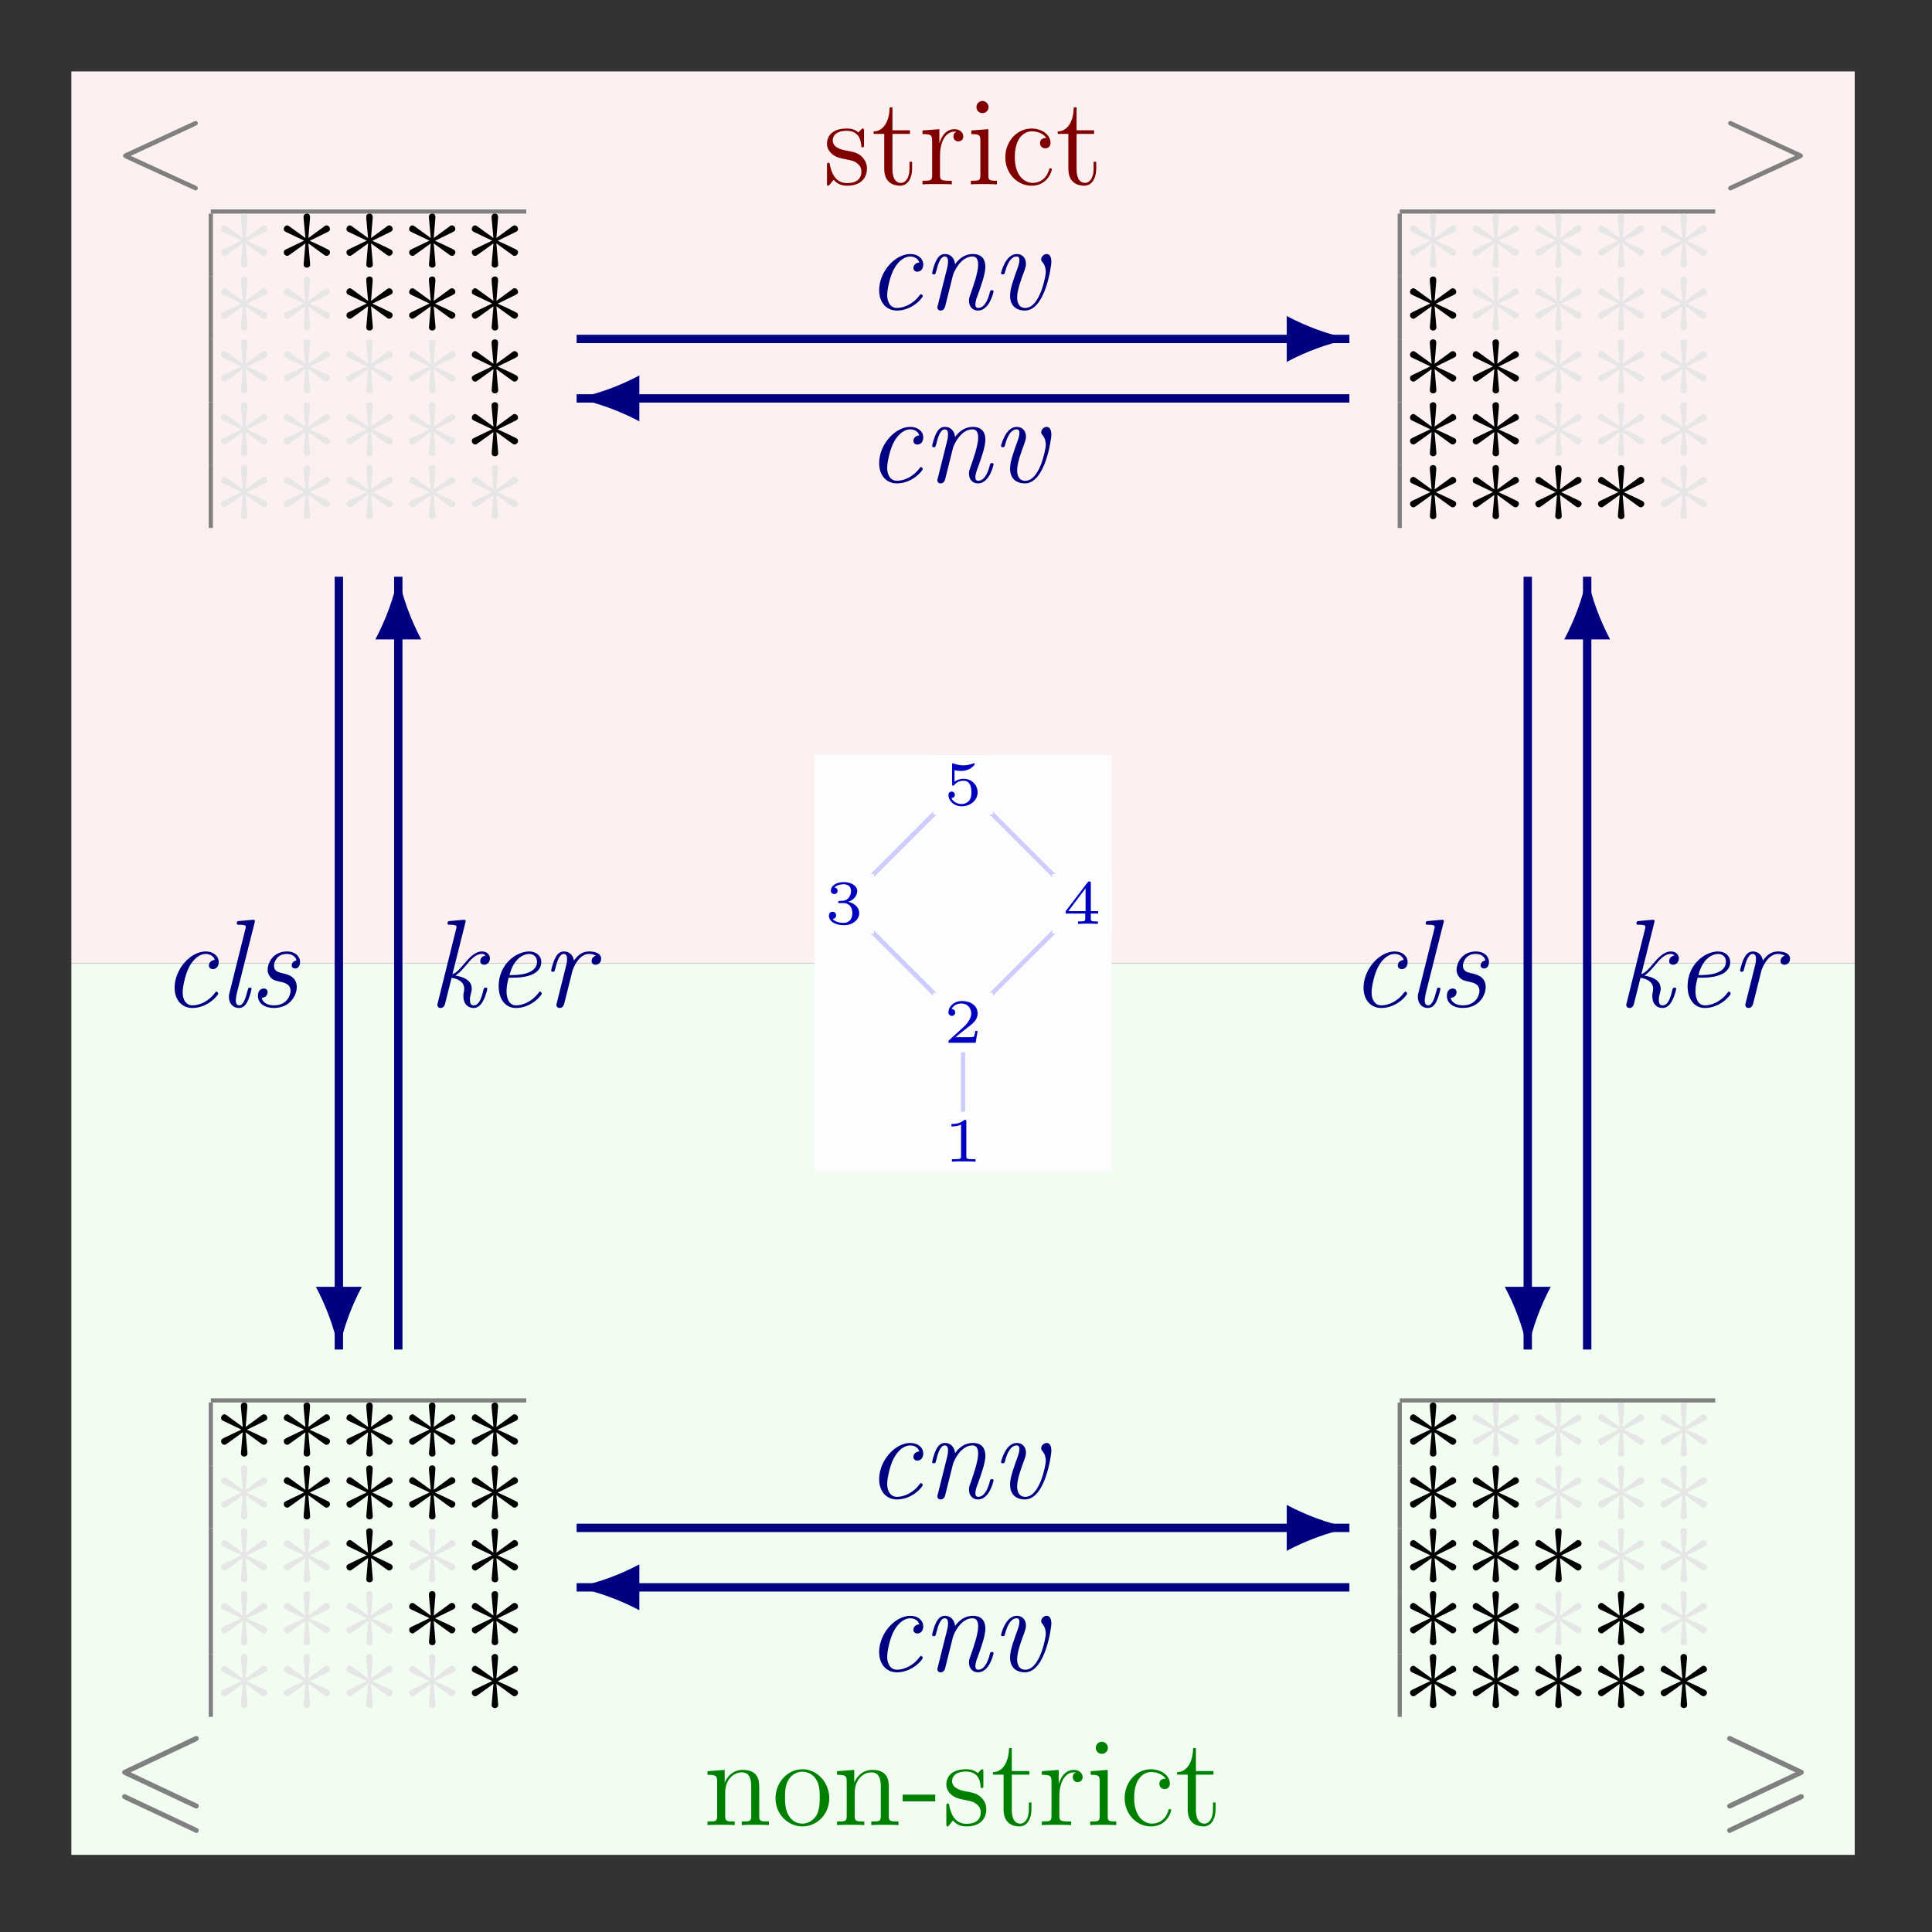 <?xml version="1.0" encoding="UTF-8"?>
<svg xmlns="http://www.w3.org/2000/svg" xmlns:xlink="http://www.w3.org/1999/xlink" width="184.252pt" height="184.252pt" viewBox="0 0 184.252 184.252" version="1.1">
<rect x="0" y="0" width="184.252" height="184.252" fill="#333333" stroke="none"/>
<defs>
<g>
<symbol overflow="visible" id="glyph0-0">
<path style="stroke:none;" d=""/>
</symbol>
<symbol overflow="visible" id="glyph0-1">
<path style="stroke:none;" d="M 3.922 -5.062 C 3.922 -5.266 3.922 -5.328 3.797 -5.328 C 3.703 -5.328 3.484 -5.062 3.391 -4.953 C 3.031 -5.266 2.656 -5.328 2.266 -5.328 C 0.828 -5.328 0.391 -4.547 0.391 -3.891 C 0.391 -3.75 0.391 -3.328 0.844 -2.922 C 1.234 -2.578 1.641 -2.5 2.188 -2.391 C 2.844 -2.266 3 -2.219 3.297 -1.984 C 3.516 -1.812 3.672 -1.547 3.672 -1.203 C 3.672 -0.688 3.375 -0.125 2.312 -0.125 C 1.531 -0.125 0.953 -0.578 0.688 -1.766 C 0.641 -1.984 0.641 -2 0.641 -2.016 C 0.609 -2.062 0.562 -2.062 0.531 -2.062 C 0.391 -2.062 0.391 -2 0.391 -1.781 L 0.391 -0.156 C 0.391 0.062 0.391 0.125 0.516 0.125 C 0.578 0.125 0.578 0.109 0.781 -0.141 C 0.844 -0.234 0.844 -0.25 1.031 -0.438 C 1.484 0.125 2.125 0.125 2.328 0.125 C 3.578 0.125 4.203 -0.578 4.203 -1.516 C 4.203 -2.156 3.812 -2.547 3.703 -2.656 C 3.281 -3.031 2.953 -3.094 2.156 -3.234 C 1.812 -3.312 0.938 -3.484 0.938 -4.203 C 0.938 -4.562 1.188 -5.109 2.266 -5.109 C 3.562 -5.109 3.641 -4 3.656 -3.641 C 3.672 -3.531 3.75 -3.531 3.797 -3.531 C 3.922 -3.531 3.922 -3.594 3.922 -3.812 Z M 3.922 -5.062 "/>
</symbol>
<symbol overflow="visible" id="glyph0-2">
<path style="stroke:none;" d="M 2.016 -4.812 L 3.688 -4.812 L 3.688 -5.156 L 2.016 -5.156 L 2.016 -7.344 L 1.75 -7.344 C 1.734 -6.234 1.297 -5.078 0.219 -5.047 L 0.219 -4.812 L 1.234 -4.812 L 1.234 -1.484 C 1.234 -0.156 2.109 0.125 2.75 0.125 C 3.5 0.125 3.891 -0.625 3.891 -1.484 L 3.891 -2.156 L 3.641 -2.156 L 3.641 -1.5 C 3.641 -0.641 3.281 -0.141 2.828 -0.141 C 2.016 -0.141 2.016 -1.25 2.016 -1.453 Z M 2.016 -4.812 "/>
</symbol>
<symbol overflow="visible" id="glyph0-3">
<path style="stroke:none;" d="M 2 -2.781 C 2 -3.938 2.469 -5.031 3.391 -5.031 C 3.484 -5.031 3.516 -5.031 3.562 -5.016 C 3.469 -4.969 3.281 -4.906 3.281 -4.578 C 3.281 -4.234 3.547 -4.094 3.734 -4.094 C 3.984 -4.094 4.219 -4.25 4.219 -4.578 C 4.219 -4.938 3.891 -5.266 3.375 -5.266 C 2.359 -5.266 2.016 -4.172 1.953 -3.938 L 1.938 -3.938 L 1.938 -5.266 L 0.328 -5.141 L 0.328 -4.797 C 1.141 -4.797 1.25 -4.703 1.25 -4.125 L 1.25 -0.891 C 1.25 -0.344 1.109 -0.344 0.328 -0.344 L 0.328 0 C 0.672 -0.031 1.328 -0.031 1.688 -0.031 C 2.016 -0.031 2.859 -0.031 3.125 0 L 3.125 -0.344 L 2.891 -0.344 C 2.016 -0.344 2 -0.484 2 -0.906 Z M 2 -2.781 "/>
</symbol>
<symbol overflow="visible" id="glyph0-4">
<path style="stroke:none;" d="M 2.078 -7.359 C 2.078 -7.672 1.828 -7.953 1.5 -7.953 C 1.188 -7.953 0.922 -7.703 0.922 -7.375 C 0.922 -7.016 1.203 -6.797 1.5 -6.797 C 1.859 -6.797 2.078 -7.094 2.078 -7.359 Z M 0.438 -5.141 L 0.438 -4.797 C 1.188 -4.797 1.297 -4.719 1.297 -4.141 L 1.297 -0.891 C 1.297 -0.344 1.172 -0.344 0.391 -0.344 L 0.391 0 C 0.734 -0.031 1.297 -0.031 1.656 -0.031 C 1.781 -0.031 2.469 -0.031 2.875 0 L 2.875 -0.344 C 2.109 -0.344 2.062 -0.406 2.062 -0.875 L 2.062 -5.266 Z M 0.438 -5.141 "/>
</symbol>
<symbol overflow="visible" id="glyph0-5">
<path style="stroke:none;" d="M 4.328 -4.422 C 4.188 -4.422 3.734 -4.422 3.734 -3.938 C 3.734 -3.641 3.938 -3.438 4.234 -3.438 C 4.5 -3.438 4.734 -3.609 4.734 -3.953 C 4.734 -4.75 3.891 -5.328 2.922 -5.328 C 1.531 -5.328 0.422 -4.094 0.422 -2.578 C 0.422 -1.047 1.562 0.125 2.922 0.125 C 4.5 0.125 4.859 -1.312 4.859 -1.422 C 4.859 -1.531 4.766 -1.531 4.734 -1.531 C 4.625 -1.531 4.609 -1.5 4.578 -1.344 C 4.312 -0.5 3.672 -0.141 3.031 -0.141 C 2.297 -0.141 1.328 -0.781 1.328 -2.594 C 1.328 -4.578 2.344 -5.062 2.938 -5.062 C 3.391 -5.062 4.047 -4.891 4.328 -4.422 Z M 4.328 -4.422 "/>
</symbol>
<symbol overflow="visible" id="glyph0-6">
<path style="stroke:none;" d="M 5.312 -2.906 C 5.312 -4.016 5.312 -4.344 5.047 -4.734 C 4.703 -5.203 4.141 -5.266 3.734 -5.266 C 2.562 -5.266 2.109 -4.281 2.016 -4.047 L 2.016 -5.266 L 0.375 -5.141 L 0.375 -4.797 C 1.188 -4.797 1.297 -4.703 1.297 -4.125 L 1.297 -0.891 C 1.297 -0.344 1.156 -0.344 0.375 -0.344 L 0.375 0 C 0.688 -0.031 1.344 -0.031 1.672 -0.031 C 2.016 -0.031 2.672 -0.031 2.969 0 L 2.969 -0.344 C 2.219 -0.344 2.062 -0.344 2.062 -0.891 L 2.062 -3.109 C 2.062 -4.359 2.891 -5.031 3.641 -5.031 C 4.375 -5.031 4.547 -4.422 4.547 -3.688 L 4.547 -0.891 C 4.547 -0.344 4.406 -0.344 3.641 -0.344 L 3.641 0 C 3.938 -0.031 4.594 -0.031 4.922 -0.031 C 5.266 -0.031 5.922 -0.031 6.234 0 L 6.234 -0.344 C 5.625 -0.344 5.328 -0.344 5.312 -0.703 Z M 5.312 -2.906 "/>
</symbol>
<symbol overflow="visible" id="glyph0-7">
<path style="stroke:none;" d="M 5.484 -2.562 C 5.484 -4.094 4.312 -5.328 2.922 -5.328 C 1.5 -5.328 0.359 -4.062 0.359 -2.562 C 0.359 -1.031 1.547 0.125 2.922 0.125 C 4.328 0.125 5.484 -1.047 5.484 -2.562 Z M 2.922 -0.141 C 2.484 -0.141 1.953 -0.328 1.609 -0.922 C 1.281 -1.453 1.266 -2.156 1.266 -2.672 C 1.266 -3.125 1.266 -3.844 1.641 -4.391 C 1.969 -4.906 2.5 -5.094 2.922 -5.094 C 3.375 -5.094 3.891 -4.875 4.203 -4.406 C 4.578 -3.859 4.578 -3.109 4.578 -2.672 C 4.578 -2.25 4.578 -1.5 4.266 -0.938 C 3.938 -0.375 3.375 -0.141 2.922 -0.141 Z M 2.922 -0.141 "/>
</symbol>
<symbol overflow="visible" id="glyph0-8">
<path style="stroke:none;" d="M 3.234 -2.266 L 3.234 -2.906 L 0.125 -2.906 L 0.125 -2.266 Z M 3.234 -2.266 "/>
</symbol>
<symbol overflow="visible" id="glyph1-0">
<path style="stroke:none;" d=""/>
</symbol>
<symbol overflow="visible" id="glyph1-1">
<path style="stroke:none;" d="M 3.281 -5.109 C 3.297 -5.266 3.297 -5.562 2.984 -5.562 C 2.797 -5.562 2.641 -5.406 2.672 -5.25 L 2.672 -5.094 L 2.844 -3.234 L 1.312 -4.344 C 1.203 -4.406 1.188 -4.438 1.094 -4.438 C 0.938 -4.438 0.781 -4.266 0.781 -4.094 C 0.781 -3.906 0.891 -3.859 1.016 -3.797 L 2.719 -2.984 L 1.062 -2.188 C 0.875 -2.094 0.781 -2.047 0.781 -1.859 C 0.781 -1.688 0.938 -1.531 1.094 -1.531 C 1.188 -1.531 1.203 -1.531 1.5 -1.75 L 2.844 -2.719 L 2.672 -0.719 C 2.672 -0.469 2.875 -0.406 2.969 -0.406 C 3.125 -0.406 3.297 -0.484 3.297 -0.719 L 3.125 -2.719 L 4.656 -1.609 C 4.75 -1.547 4.781 -1.531 4.859 -1.531 C 5.031 -1.531 5.188 -1.703 5.188 -1.859 C 5.188 -2.047 5.078 -2.109 4.938 -2.172 C 4.219 -2.531 4.203 -2.531 3.25 -2.969 L 4.906 -3.781 C 5.094 -3.875 5.188 -3.922 5.188 -4.094 C 5.188 -4.281 5.031 -4.438 4.859 -4.438 C 4.781 -4.438 4.75 -4.438 4.453 -4.203 L 3.125 -3.234 Z M 3.281 -5.109 "/>
</symbol>
<symbol overflow="visible" id="glyph2-0">
<path style="stroke:none;" d=""/>
</symbol>
<symbol overflow="visible" id="glyph2-1">
<path style="stroke:none;" d="M 8.062 -7.094 C 8.219 -7.172 8.297 -7.234 8.297 -7.359 C 8.297 -7.5 8.188 -7.609 8.062 -7.609 C 8 -7.609 7.891 -7.547 7.844 -7.531 L 1.234 -4.406 C 1.031 -4.312 0.984 -4.234 0.984 -4.141 C 0.984 -4.047 1.047 -3.953 1.234 -3.875 L 7.844 -0.766 C 8 -0.688 8.016 -0.688 8.062 -0.688 C 8.188 -0.688 8.297 -0.781 8.297 -0.922 C 8.297 -1.078 8.188 -1.125 8.062 -1.188 L 1.797 -4.141 Z M 7.844 1.547 C 8 1.641 8.016 1.641 8.062 1.641 C 8.188 1.641 8.297 1.531 8.297 1.406 C 8.297 1.25 8.188 1.188 8.062 1.141 L 1.453 -1.969 C 1.297 -2.062 1.281 -2.062 1.234 -2.062 C 1.094 -2.062 0.984 -1.953 0.984 -1.812 C 0.984 -1.719 1.047 -1.641 1.234 -1.547 Z M 7.844 1.547 "/>
</symbol>
<symbol overflow="visible" id="glyph2-2">
<path style="stroke:none;" d="M 8.062 -3.875 C 8.25 -3.953 8.297 -4.047 8.297 -4.141 C 8.297 -4.297 8.219 -4.328 8.062 -4.406 L 1.469 -7.516 C 1.297 -7.609 1.25 -7.609 1.234 -7.609 C 1.094 -7.609 0.984 -7.5 0.984 -7.359 C 0.984 -7.203 1.094 -7.172 1.234 -7.094 L 7.5 -4.141 L 1.219 -1.188 C 1.047 -1.094 0.984 -1.031 0.984 -0.922 C 0.984 -0.781 1.094 -0.688 1.234 -0.688 C 1.266 -0.688 1.297 -0.688 1.453 -0.766 Z M 8.062 -1.547 C 8.25 -1.641 8.297 -1.719 8.297 -1.812 C 8.297 -2.062 8.062 -2.062 7.984 -2.062 L 1.219 1.141 C 1.094 1.188 0.984 1.266 0.984 1.406 C 0.984 1.531 1.094 1.641 1.234 1.641 C 1.266 1.641 1.297 1.641 1.453 1.547 Z M 8.062 -1.547 "/>
</symbol>
<symbol overflow="visible" id="glyph3-0">
<path style="stroke:none;" d=""/>
</symbol>
<symbol overflow="visible" id="glyph3-1">
<path style="stroke:none;" d="M 7.875 -5.828 C 8.094 -5.922 8.109 -6 8.109 -6.078 C 8.109 -6.203 8.016 -6.297 7.891 -6.297 C 7.859 -6.297 7.859 -6.281 7.688 -6.219 L 1.219 -3.234 C 1 -3.141 0.984 -3.062 0.984 -2.984 C 0.984 -2.906 0.984 -2.828 1.219 -2.719 L 7.688 0.25 C 7.844 0.328 7.859 0.328 7.891 0.328 C 8.016 0.328 8.109 0.234 8.109 0.109 C 8.109 0.031 8.094 -0.047 7.875 -0.141 L 1.719 -2.969 Z M 7.875 -5.828 "/>
</symbol>
<symbol overflow="visible" id="glyph3-2">
<path style="stroke:none;" d="M 7.875 -2.719 C 8.109 -2.828 8.109 -2.906 8.109 -2.984 C 8.109 -3.062 8.094 -3.141 7.875 -3.234 L 1.406 -6.219 C 1.25 -6.281 1.234 -6.297 1.203 -6.297 C 1.062 -6.297 0.984 -6.188 0.984 -6.078 C 0.984 -5.938 1.078 -5.891 1.234 -5.828 L 7.375 -2.984 L 1.219 -0.141 C 0.984 -0.031 0.984 0.047 0.984 0.125 C 0.984 0.219 1.062 0.328 1.203 0.328 C 1.234 0.328 1.25 0.328 1.406 0.25 Z M 7.875 -2.719 "/>
</symbol>
<symbol overflow="visible" id="glyph4-0">
<path style="stroke:none;" d=""/>
</symbol>
<symbol overflow="visible" id="glyph4-1">
<path style="stroke:none;" d="M 9.953 -0.016 C 7.859 -0.453 5.875 -1.188 3.984 -2.188 L 3.984 2.188 C 5.875 1.188 7.859 0.453 9.953 0.016 Z M 9.953 -0.016 "/>
</symbol>
<symbol overflow="visible" id="glyph4-2">
<path style="stroke:none;" d="M 5.984 -2.188 C 4.094 -1.188 2.094 -0.453 0.016 -0.016 L 0.016 0.016 C 2.094 0.453 4.094 1.188 5.984 2.188 Z M 5.984 -2.188 "/>
</symbol>
<symbol overflow="visible" id="glyph4-3">
<path style="stroke:none;" d="M 2.188 -3.984 C 1.188 -5.875 0.453 -7.859 0.016 -9.953 L -0.016 -9.953 C -0.453 -7.859 -1.188 -5.875 -2.188 -3.984 Z M 2.188 -3.984 "/>
</symbol>
<symbol overflow="visible" id="glyph4-4">
<path style="stroke:none;" d="M 0.016 -0.016 C 0.453 -2.094 1.188 -4.094 2.188 -5.984 L -2.188 -5.984 C -1.188 -4.094 -0.453 -2.094 -0.016 -0.016 Z M 0.016 -0.016 "/>
</symbol>
<symbol overflow="visible" id="glyph5-0">
<path style="stroke:none;" d=""/>
</symbol>
<symbol overflow="visible" id="glyph5-1">
<path style="stroke:none;" d="M 5.141 -4.453 C 4.844 -4.453 4.578 -4.219 4.578 -3.938 C 4.578 -3.641 4.844 -3.578 4.953 -3.578 C 5.062 -3.578 5.516 -3.641 5.516 -4.266 C 5.516 -4.828 5.016 -5.266 4.281 -5.266 C 2.828 -5.266 1.312 -3.578 1.312 -1.812 C 1.312 -0.594 2.047 0.125 3 0.125 C 4.484 0.125 5.469 -1.094 5.469 -1.25 C 5.469 -1.344 5.359 -1.438 5.297 -1.438 C 5.266 -1.438 5.25 -1.422 5.156 -1.312 C 4.516 -0.453 3.625 -0.125 3.016 -0.125 C 2.406 -0.125 2.078 -0.656 2.078 -1.359 C 2.078 -1.906 2.359 -3.234 2.766 -3.906 C 3.172 -4.625 3.75 -5.031 4.266 -5.031 C 4.344 -5.031 4.969 -5.031 5.141 -4.453 Z M 5.141 -4.453 "/>
</symbol>
<symbol overflow="visible" id="glyph5-2">
<path style="stroke:none;" d="M 2.969 -3.234 C 3.031 -3.5 3.688 -5.031 4.828 -5.031 C 5.375 -5.031 5.375 -4.438 5.375 -4.234 C 5.375 -3.484 4.859 -2.062 4.656 -1.469 C 4.547 -1.172 4.5 -1.062 4.5 -0.812 C 4.5 -0.234 4.859 0.125 5.359 0.125 C 6.469 0.125 6.844 -1.656 6.844 -1.703 C 6.844 -1.812 6.734 -1.812 6.688 -1.812 C 6.547 -1.812 6.531 -1.781 6.484 -1.609 C 6.391 -1.188 6.062 -0.125 5.391 -0.125 C 5.219 -0.125 5.109 -0.203 5.109 -0.484 C 5.109 -0.766 5.25 -1.141 5.344 -1.375 C 5.656 -2.25 6.062 -3.359 6.062 -4.047 C 6.062 -4.688 5.781 -5.266 4.859 -5.266 C 4.125 -5.266 3.562 -4.844 3.172 -4.297 C 3.125 -4.844 2.766 -5.266 2.219 -5.266 C 1.938 -5.266 1.625 -5.156 1.375 -4.641 C 1.141 -4.203 0.984 -3.484 0.984 -3.453 C 0.984 -3.359 1.047 -3.328 1.156 -3.328 C 1.297 -3.328 1.297 -3.344 1.375 -3.625 C 1.547 -4.328 1.781 -5.031 2.188 -5.031 C 2.5 -5.031 2.5 -4.688 2.5 -4.547 C 2.5 -4.312 2.453 -4.047 2.406 -3.891 L 1.531 -0.391 C 1.484 -0.234 1.484 -0.219 1.484 -0.172 C 1.484 -0.031 1.578 0.125 1.797 0.125 C 2.062 0.125 2.188 -0.094 2.234 -0.297 Z M 2.969 -3.234 "/>
</symbol>
<symbol overflow="visible" id="glyph5-3">
<path style="stroke:none;" d="M 5.781 -4.5 C 5.781 -5.109 5.547 -5.266 5.328 -5.266 C 5.109 -5.266 4.812 -5.047 4.812 -4.766 C 4.812 -4.656 4.828 -4.609 4.938 -4.484 C 5.219 -4.156 5.25 -3.719 5.25 -3.531 C 5.25 -3.219 4.703 -0.125 3.297 -0.125 C 2.688 -0.125 2.516 -0.641 2.516 -1.125 C 2.516 -1.812 2.922 -2.922 3.203 -3.656 C 3.297 -3.938 3.359 -4.094 3.359 -4.344 C 3.359 -4.812 3.078 -5.266 2.484 -5.266 C 1.406 -5.266 0.984 -3.516 0.984 -3.438 C 0.984 -3.328 1.094 -3.328 1.156 -3.328 C 1.297 -3.328 1.312 -3.375 1.359 -3.531 C 1.453 -3.891 1.766 -5.031 2.469 -5.031 C 2.609 -5.031 2.734 -4.969 2.734 -4.688 C 2.734 -4.391 2.625 -4.078 2.359 -3.375 C 1.891 -2.062 1.844 -1.625 1.844 -1.297 C 1.844 -0.078 2.75 0.125 3.25 0.125 C 5.234 0.125 5.781 -4.203 5.781 -4.5 Z M 5.781 -4.5 "/>
</symbol>
<symbol overflow="visible" id="glyph5-4">
<path style="stroke:none;" d="M 3.562 -8.016 C 3.578 -8.094 3.594 -8.141 3.594 -8.172 C 3.594 -8.281 3.516 -8.297 3.328 -8.281 L 2.125 -8.172 C 1.953 -8.156 1.859 -8.156 1.859 -7.938 C 1.859 -7.812 1.953 -7.812 2.109 -7.812 C 2.719 -7.812 2.719 -7.703 2.719 -7.594 C 2.719 -7.547 2.688 -7.422 2.672 -7.375 L 0.938 -0.391 C 0.891 -0.234 0.891 -0.219 0.891 -0.172 C 0.891 -0.031 0.984 0.125 1.188 0.125 C 1.531 0.125 1.609 -0.188 1.625 -0.281 L 2.25 -2.75 C 2.531 -2.719 3.453 -2.516 3.453 -1.719 C 3.453 -1.656 3.453 -1.609 3.438 -1.484 C 3.375 -1.25 3.375 -1.188 3.375 -1.016 C 3.375 -0.172 3.891 0.125 4.344 0.125 C 4.781 0.125 5.062 -0.188 5.266 -0.578 C 5.5 -0.984 5.656 -1.656 5.656 -1.703 C 5.656 -1.812 5.547 -1.812 5.5 -1.812 C 5.359 -1.812 5.344 -1.812 5.266 -1.531 C 5.109 -0.844 4.875 -0.125 4.359 -0.125 C 4.141 -0.125 4 -0.25 4 -0.625 C 4 -0.891 4 -0.906 4.109 -1.328 C 4.172 -1.547 4.172 -1.609 4.172 -1.734 C 4.172 -2.625 3.156 -2.875 2.609 -2.969 C 2.953 -3.172 3.188 -3.438 3.672 -4 C 4.094 -4.531 4.578 -5.031 5.125 -5.031 C 5.359 -5.031 5.469 -4.906 5.484 -4.875 C 5.078 -4.812 4.984 -4.516 4.984 -4.344 C 4.984 -4.094 5.172 -4 5.359 -4 C 5.625 -4 5.906 -4.219 5.906 -4.609 C 5.906 -4.906 5.672 -5.266 5.156 -5.266 C 4.453 -5.266 3.922 -4.641 3.453 -4.094 C 2.781 -3.281 2.547 -3.188 2.328 -3.094 Z M 3.562 -8.016 "/>
</symbol>
<symbol overflow="visible" id="glyph5-5">
<path style="stroke:none;" d="M 2.75 -2.766 C 3.172 -2.766 5.422 -2.766 5.422 -4.281 C 5.422 -4.812 4.969 -5.266 4.266 -5.266 C 3.031 -5.266 1.359 -4.047 1.359 -1.953 C 1.359 -0.734 1.984 0.125 3 0.125 C 4.484 0.125 5.469 -1.094 5.469 -1.25 C 5.469 -1.344 5.359 -1.438 5.297 -1.438 C 5.266 -1.438 5.25 -1.422 5.156 -1.312 C 4.516 -0.453 3.625 -0.125 3.016 -0.125 C 2.219 -0.125 2.109 -1.062 2.109 -1.453 C 2.109 -1.969 2.203 -2.312 2.312 -2.766 Z M 2.391 -3.016 C 2.875 -4.906 4.047 -5.031 4.25 -5.031 C 4.734 -5.031 5.016 -4.703 5.016 -4.297 C 5.016 -3.016 3.031 -3.016 2.641 -3.016 Z M 2.391 -3.016 "/>
</symbol>
<symbol overflow="visible" id="glyph5-6">
<path style="stroke:none;" d="M 3.016 -3.422 C 3.047 -3.562 3.578 -5.031 4.594 -5.031 C 4.656 -5.031 4.984 -5.031 5.25 -4.859 C 5.062 -4.812 4.844 -4.641 4.844 -4.344 C 4.844 -4.094 5.031 -4 5.219 -4 C 5.422 -4 5.75 -4.141 5.75 -4.578 C 5.75 -5.188 4.938 -5.266 4.609 -5.266 C 4.047 -5.266 3.594 -5.016 3.156 -4.391 C 3.047 -5.094 2.531 -5.266 2.219 -5.266 C 1.938 -5.266 1.625 -5.156 1.375 -4.641 C 1.141 -4.203 0.984 -3.484 0.984 -3.453 C 0.984 -3.359 1.047 -3.328 1.156 -3.328 C 1.297 -3.328 1.297 -3.344 1.375 -3.625 C 1.547 -4.328 1.781 -5.031 2.188 -5.031 C 2.5 -5.031 2.5 -4.688 2.5 -4.547 C 2.5 -4.312 2.453 -4.047 2.406 -3.891 L 1.531 -0.391 C 1.484 -0.234 1.484 -0.219 1.484 -0.172 C 1.484 -0.031 1.578 0.125 1.797 0.125 C 2.062 0.125 2.188 -0.109 2.234 -0.297 Z M 3.016 -3.422 "/>
</symbol>
<symbol overflow="visible" id="glyph5-7">
<path style="stroke:none;" d="M 3.562 -8.016 C 3.578 -8.094 3.594 -8.141 3.594 -8.172 C 3.594 -8.281 3.516 -8.297 3.328 -8.281 L 2.125 -8.172 C 1.953 -8.156 1.859 -8.156 1.859 -7.938 C 1.859 -7.812 1.953 -7.812 2.109 -7.812 C 2.719 -7.812 2.719 -7.703 2.719 -7.594 C 2.719 -7.547 2.688 -7.422 2.672 -7.375 L 1.172 -1.344 C 1.141 -1.25 1.109 -1.109 1.109 -0.938 C 1.109 -0.297 1.516 0.125 2.062 0.125 C 2.469 0.125 2.719 -0.156 2.875 -0.484 C 3.094 -0.891 3.266 -1.656 3.266 -1.703 C 3.266 -1.812 3.172 -1.812 3.109 -1.812 C 3.062 -1.812 2.969 -1.812 2.953 -1.75 C 2.938 -1.703 2.891 -1.531 2.859 -1.422 C 2.703 -0.844 2.5 -0.125 2.094 -0.125 C 1.828 -0.125 1.766 -0.375 1.766 -0.594 C 1.766 -0.75 1.828 -1.094 1.859 -1.25 Z M 3.562 -8.016 "/>
</symbol>
<symbol overflow="visible" id="glyph5-8">
<path style="stroke:none;" d="M 4.562 -4.406 C 4.141 -4.344 4.109 -4 4.109 -3.938 C 4.109 -3.812 4.203 -3.641 4.438 -3.641 C 4.703 -3.641 4.906 -3.859 4.906 -4.266 C 4.906 -4.812 4.438 -5.266 3.672 -5.266 C 2.234 -5.266 1.812 -4.047 1.812 -3.531 C 1.812 -3.094 2.047 -2.844 2.156 -2.719 C 2.359 -2.531 2.578 -2.469 3.094 -2.359 C 3.391 -2.297 4 -2.156 4 -1.5 C 4 -1.172 3.719 -0.125 2.406 -0.125 C 1.969 -0.125 1.375 -0.281 1.25 -0.844 C 1.812 -0.875 1.812 -1.359 1.812 -1.391 C 1.812 -1.641 1.609 -1.734 1.453 -1.734 C 1.344 -1.734 0.891 -1.688 0.891 -1.031 C 0.891 -0.297 1.562 0.125 2.391 0.125 C 4.062 0.125 4.594 -1.203 4.594 -1.859 C 4.594 -2.875 3.734 -3.078 3.172 -3.203 C 2.844 -3.281 2.422 -3.375 2.422 -3.906 C 2.422 -4.219 2.672 -5.031 3.641 -5.031 C 4.141 -5.031 4.484 -4.781 4.562 -4.406 Z M 4.562 -4.406 "/>
</symbol>
<symbol overflow="visible" id="glyph6-0">
<path style="stroke:none;" d=""/>
</symbol>
<symbol overflow="visible" id="glyph6-1">
<path style="stroke:none;" d="M 0.141 -10.109 C 0.094 -10.141 0.047 -10.172 0 -10.172 C -0.109 -10.172 -0.203 -10.078 -0.203 -9.969 C -0.203 -9.906 -0.172 -9.859 -0.141 -9.812 L 9.812 0.141 C 9.859 0.172 9.906 0.203 9.969 0.203 C 10.078 0.203 10.172 0.109 10.172 0 C 10.172 -0.047 10.141 -0.094 10.109 -0.141 Z M 0.141 -10.109 "/>
</symbol>
<symbol overflow="visible" id="glyph6-2">
<path style="stroke:none;" d="M 10.109 -9.812 C 10.141 -9.859 10.172 -9.906 10.172 -9.969 C 10.172 -10.078 10.078 -10.172 9.969 -10.172 C 9.906 -10.172 9.859 -10.141 9.812 -10.109 L -0.141 -0.141 C -0.172 -0.094 -0.203 -0.047 -0.203 0 C -0.203 0.109 -0.109 0.203 0 0.203 C 0.047 0.203 0.094 0.172 0.141 0.141 Z M 10.109 -9.812 "/>
</symbol>
<symbol overflow="visible" id="glyph7-0">
<path style="stroke:none;" d=""/>
</symbol>
<symbol overflow="visible" id="glyph7-1">
<path style="stroke:none;" d="M 2.141 -3.797 C 2.141 -3.984 2.125 -3.984 1.938 -3.984 C 1.547 -3.594 0.938 -3.594 0.719 -3.594 L 0.719 -3.359 C 0.875 -3.359 1.281 -3.359 1.641 -3.531 L 1.641 -0.516 C 1.641 -0.312 1.641 -0.234 1.016 -0.234 L 0.766 -0.234 L 0.766 0 C 1.094 -0.031 1.562 -0.031 1.891 -0.031 C 2.219 -0.031 2.688 -0.031 3.016 0 L 3.016 -0.234 L 2.766 -0.234 C 2.141 -0.234 2.141 -0.312 2.141 -0.516 Z M 2.141 -3.797 "/>
</symbol>
<symbol overflow="visible" id="glyph7-2">
<path style="stroke:none;" d="M 3.219 -1.125 L 3 -1.125 C 2.984 -1.031 2.922 -0.641 2.844 -0.578 C 2.797 -0.531 2.312 -0.531 2.219 -0.531 L 1.109 -0.531 L 1.875 -1.156 C 2.078 -1.328 2.609 -1.703 2.797 -1.891 C 2.969 -2.062 3.219 -2.375 3.219 -2.797 C 3.219 -3.547 2.547 -3.984 1.734 -3.984 C 0.969 -3.984 0.438 -3.469 0.438 -2.906 C 0.438 -2.609 0.688 -2.562 0.75 -2.562 C 0.906 -2.562 1.078 -2.672 1.078 -2.891 C 1.078 -3.016 1 -3.219 0.734 -3.219 C 0.875 -3.516 1.234 -3.75 1.656 -3.75 C 2.281 -3.75 2.609 -3.281 2.609 -2.797 C 2.609 -2.375 2.328 -1.938 1.922 -1.547 L 0.5 -0.25 C 0.438 -0.188 0.438 -0.188 0.438 0 L 3.031 0 Z M 3.219 -1.125 "/>
</symbol>
<symbol overflow="visible" id="glyph7-3">
<path style="stroke:none;" d="M 1.766 -1.984 C 2.266 -1.984 2.609 -1.641 2.609 -1.031 C 2.609 -0.375 2.219 -0.094 1.781 -0.094 C 1.609 -0.094 1 -0.125 0.734 -0.469 C 0.969 -0.5 1.062 -0.656 1.062 -0.812 C 1.062 -1.016 0.922 -1.156 0.719 -1.156 C 0.562 -1.156 0.375 -1.047 0.375 -0.797 C 0.375 -0.203 1.031 0.125 1.797 0.125 C 2.688 0.125 3.266 -0.438 3.266 -1.031 C 3.266 -1.469 2.938 -1.938 2.219 -2.109 C 2.703 -2.266 3.078 -2.656 3.078 -3.141 C 3.078 -3.625 2.516 -3.984 1.797 -3.984 C 1.094 -3.984 0.562 -3.656 0.562 -3.172 C 0.562 -2.906 0.766 -2.844 0.891 -2.844 C 1.047 -2.844 1.203 -2.938 1.203 -3.156 C 1.203 -3.344 1.078 -3.453 0.906 -3.469 C 1.188 -3.781 1.734 -3.781 1.797 -3.781 C 2.094 -3.781 2.484 -3.641 2.484 -3.141 C 2.484 -2.812 2.297 -2.234 1.688 -2.203 C 1.578 -2.203 1.422 -2.188 1.375 -2.188 C 1.312 -2.172 1.25 -2.172 1.25 -2.078 C 1.25 -1.984 1.312 -1.984 1.406 -1.984 Z M 1.766 -1.984 "/>
</symbol>
<symbol overflow="visible" id="glyph7-4">
<path style="stroke:none;" d="M 3.375 -0.984 L 3.375 -1.219 L 2.672 -1.219 L 2.672 -3.859 C 2.672 -4 2.672 -4.047 2.531 -4.047 C 2.422 -4.047 2.406 -4.016 2.359 -3.953 L 0.281 -1.219 L 0.281 -0.984 L 2.141 -0.984 L 2.141 -0.5 C 2.141 -0.312 2.141 -0.234 1.641 -0.234 L 1.453 -0.234 L 1.453 0 C 1.578 0 2.141 -0.031 2.406 -0.031 C 2.672 -0.031 3.234 0 3.344 0 L 3.344 -0.234 L 3.172 -0.234 C 2.672 -0.234 2.672 -0.312 2.672 -0.5 L 2.672 -0.984 Z M 2.172 -3.391 L 2.172 -1.219 L 0.531 -1.219 Z M 2.172 -3.391 "/>
</symbol>
<symbol overflow="visible" id="glyph7-5">
<path style="stroke:none;" d="M 1.016 -3.328 C 1.219 -3.266 1.422 -3.25 1.625 -3.25 C 1.766 -3.25 2.094 -3.25 2.469 -3.453 C 2.578 -3.516 2.938 -3.766 2.938 -3.891 C 2.938 -3.969 2.891 -3.984 2.859 -3.984 C 2.844 -3.984 2.844 -3.984 2.766 -3.953 C 2.562 -3.875 2.25 -3.781 1.859 -3.781 C 1.562 -3.781 1.25 -3.844 0.969 -3.938 C 0.922 -3.969 0.891 -3.984 0.875 -3.984 C 0.781 -3.984 0.781 -3.906 0.781 -3.812 L 0.781 -2.016 C 0.781 -1.922 0.781 -1.844 0.891 -1.844 C 0.953 -1.844 0.969 -1.875 1 -1.922 C 1.156 -2.109 1.422 -2.312 1.891 -2.312 C 2.625 -2.312 2.625 -1.422 2.625 -1.234 C 2.625 -1 2.609 -0.656 2.406 -0.406 C 2.219 -0.188 1.938 -0.094 1.688 -0.094 C 1.281 -0.094 0.859 -0.312 0.719 -0.672 C 1.016 -0.672 1.047 -0.906 1.047 -0.969 C 1.047 -1.141 0.922 -1.281 0.734 -1.281 C 0.688 -1.281 0.438 -1.25 0.438 -0.953 C 0.438 -0.406 0.953 0.125 1.703 0.125 C 2.531 0.125 3.219 -0.453 3.219 -1.203 C 3.219 -1.891 2.672 -2.5 1.891 -2.5 C 1.516 -2.5 1.203 -2.375 1.016 -2.219 Z M 1.016 -3.328 "/>
</symbol>
</g>
</defs>
<g id="surface1">
<path style=" stroke:none;fill-rule:nonzero;fill:rgb(98.999%,93.999%,93.999%);fill-opacity:1;" d="M 6.805 91.852 L 176.883 91.852 L 176.883 6.812 L 6.805 6.812 Z M 6.805 91.852 "/>
<path style=" stroke:none;fill-rule:nonzero;fill:rgb(93.999%,98.999%,93.999%);fill-opacity:1;" d="M 6.805 176.895 L 176.883 176.895 L 176.883 91.855 L 6.805 91.855 Z M 6.805 176.895 "/>
<g style="fill:rgb(50%,0%,0%);fill-opacity:1;">
  <use xlink:href="#glyph0-1" x="78.478" y="17.584"/>
  <use xlink:href="#glyph0-2" x="83.095" y="17.584"/>
  <use xlink:href="#glyph0-3" x="87.648" y="17.584"/>
  <use xlink:href="#glyph0-4" x="92.2" y="17.584"/>
  <use xlink:href="#glyph0-5" x="95.452" y="17.584"/>
  <use xlink:href="#glyph0-2" x="100.655" y="17.584"/>
</g>
<g style="fill:rgb(0%,50%,0%);fill-opacity:1;">
  <use xlink:href="#glyph0-6" x="67.097" y="174.058"/>
  <use xlink:href="#glyph0-7" x="73.601" y="174.058"/>
  <use xlink:href="#glyph0-6" x="79.454" y="174.058"/>
  <use xlink:href="#glyph0-8" x="85.958" y="174.058"/>
  <use xlink:href="#glyph0-1" x="89.86" y="174.058"/>
  <use xlink:href="#glyph0-2" x="94.477" y="174.058"/>
  <use xlink:href="#glyph0-3" x="99.029" y="174.058"/>
  <use xlink:href="#glyph0-4" x="103.582" y="174.058"/>
  <use xlink:href="#glyph0-5" x="106.834" y="174.058"/>
  <use xlink:href="#glyph0-2" x="112.037" y="174.058"/>
</g>
<path style="fill:none;stroke-width:0.398;stroke-linecap:butt;stroke-linejoin:miter;stroke:rgb(50%,50%,50%);stroke-opacity:1;stroke-miterlimit:10;" d="M -0.001 0.001 L 30.085 0.001 " transform="matrix(1,0,0,-1,20.106,133.556)"/>
<path style="fill:none;stroke-width:0.398;stroke-linecap:butt;stroke-linejoin:miter;stroke:rgb(50%,50%,50%);stroke-opacity:1;stroke-miterlimit:10;" d="M -0.001 -0.002 L -0.001 5.994 " transform="matrix(1,0,0,-1,20.106,139.752)"/>
<g style="fill:rgb(0%,0%,0%);fill-opacity:1;">
  <use xlink:href="#glyph1-1" x="20.305" y="139.318"/>
</g>
<g style="fill:rgb(0%,0%,0%);fill-opacity:1;">
  <use xlink:href="#glyph1-1" x="26.283" y="139.318"/>
</g>
<g style="fill:rgb(0%,0%,0%);fill-opacity:1;">
  <use xlink:href="#glyph1-1" x="32.26" y="139.318"/>
</g>
<g style="fill:rgb(0%,0%,0%);fill-opacity:1;">
  <use xlink:href="#glyph1-1" x="38.238" y="139.318"/>
</g>
<g style="fill:rgb(0%,0%,0%);fill-opacity:1;">
  <use xlink:href="#glyph1-1" x="44.215" y="139.318"/>
</g>
<path style="fill:none;stroke-width:0.398;stroke-linecap:butt;stroke-linejoin:miter;stroke:rgb(50%,50%,50%);stroke-opacity:1;stroke-miterlimit:10;" d="M -0.001 0.001 L -0.001 5.997 " transform="matrix(1,0,0,-1,20.106,145.747)"/>
<g style="fill:rgb(89.999%,89.999%,89.999%);fill-opacity:1;">
  <use xlink:href="#glyph1-1" x="20.305" y="145.314"/>
</g>
<g style="fill:rgb(0%,0%,0%);fill-opacity:1;">
  <use xlink:href="#glyph1-1" x="26.283" y="145.314"/>
</g>
<g style="fill:rgb(0%,0%,0%);fill-opacity:1;">
  <use xlink:href="#glyph1-1" x="32.26" y="145.314"/>
</g>
<g style="fill:rgb(0%,0%,0%);fill-opacity:1;">
  <use xlink:href="#glyph1-1" x="38.238" y="145.314"/>
</g>
<g style="fill:rgb(0%,0%,0%);fill-opacity:1;">
  <use xlink:href="#glyph1-1" x="44.215" y="145.314"/>
</g>
<path style="fill:none;stroke-width:0.398;stroke-linecap:butt;stroke-linejoin:miter;stroke:rgb(50%,50%,50%);stroke-opacity:1;stroke-miterlimit:10;" d="M -0.001 0.001 L -0.001 5.997 " transform="matrix(1,0,0,-1,20.106,151.743)"/>
<g style="fill:rgb(89.999%,89.999%,89.999%);fill-opacity:1;">
  <use xlink:href="#glyph1-1" x="20.305" y="151.31"/>
</g>
<g style="fill:rgb(89.999%,89.999%,89.999%);fill-opacity:1;">
  <use xlink:href="#glyph1-1" x="26.283" y="151.31"/>
</g>
<g style="fill:rgb(0%,0%,0%);fill-opacity:1;">
  <use xlink:href="#glyph1-1" x="32.26" y="151.31"/>
</g>
<g style="fill:rgb(89.999%,89.999%,89.999%);fill-opacity:1;">
  <use xlink:href="#glyph1-1" x="38.238" y="151.31"/>
</g>
<g style="fill:rgb(0%,0%,0%);fill-opacity:1;">
  <use xlink:href="#glyph1-1" x="44.215" y="151.31"/>
</g>
<path style="fill:none;stroke-width:0.398;stroke-linecap:butt;stroke-linejoin:miter;stroke:rgb(50%,50%,50%);stroke-opacity:1;stroke-miterlimit:10;" d="M -0.001 0.001 L -0.001 5.997 " transform="matrix(1,0,0,-1,20.106,157.739)"/>
<g style="fill:rgb(89.999%,89.999%,89.999%);fill-opacity:1;">
  <use xlink:href="#glyph1-1" x="20.305" y="157.306"/>
</g>
<g style="fill:rgb(89.999%,89.999%,89.999%);fill-opacity:1;">
  <use xlink:href="#glyph1-1" x="26.283" y="157.306"/>
</g>
<g style="fill:rgb(89.999%,89.999%,89.999%);fill-opacity:1;">
  <use xlink:href="#glyph1-1" x="32.26" y="157.306"/>
</g>
<g style="fill:rgb(0%,0%,0%);fill-opacity:1;">
  <use xlink:href="#glyph1-1" x="38.238" y="157.306"/>
</g>
<g style="fill:rgb(0%,0%,0%);fill-opacity:1;">
  <use xlink:href="#glyph1-1" x="44.215" y="157.306"/>
</g>
<path style="fill:none;stroke-width:0.398;stroke-linecap:butt;stroke-linejoin:miter;stroke:rgb(50%,50%,50%);stroke-opacity:1;stroke-miterlimit:10;" d="M -0.001 0.001 L -0.001 5.997 " transform="matrix(1,0,0,-1,20.106,163.735)"/>
<g style="fill:rgb(89.999%,89.999%,89.999%);fill-opacity:1;">
  <use xlink:href="#glyph1-1" x="20.305" y="163.302"/>
</g>
<g style="fill:rgb(89.999%,89.999%,89.999%);fill-opacity:1;">
  <use xlink:href="#glyph1-1" x="26.283" y="163.302"/>
</g>
<g style="fill:rgb(89.999%,89.999%,89.999%);fill-opacity:1;">
  <use xlink:href="#glyph1-1" x="32.26" y="163.302"/>
</g>
<g style="fill:rgb(89.999%,89.999%,89.999%);fill-opacity:1;">
  <use xlink:href="#glyph1-1" x="38.238" y="163.302"/>
</g>
<g style="fill:rgb(0%,0%,0%);fill-opacity:1;">
  <use xlink:href="#glyph1-1" x="44.215" y="163.302"/>
</g>
<path style="fill:none;stroke-width:0.398;stroke-linecap:butt;stroke-linejoin:miter;stroke:rgb(50%,50%,50%);stroke-opacity:1;stroke-miterlimit:10;" d="M -0.001 -0.001 L 30.085 -0.001 " transform="matrix(1,0,0,-1,20.106,20.171)"/>
<path style="fill:none;stroke-width:0.398;stroke-linecap:butt;stroke-linejoin:miter;stroke:rgb(50%,50%,50%);stroke-opacity:1;stroke-miterlimit:10;" d="M -0.001 -0.001 L -0.001 5.995 " transform="matrix(1,0,0,-1,20.106,26.366)"/>
<g style="fill:rgb(89.999%,89.999%,89.999%);fill-opacity:1;">
  <use xlink:href="#glyph1-1" x="20.305" y="25.933"/>
</g>
<g style="fill:rgb(0%,0%,0%);fill-opacity:1;">
  <use xlink:href="#glyph1-1" x="26.283" y="25.933"/>
</g>
<g style="fill:rgb(0%,0%,0%);fill-opacity:1;">
  <use xlink:href="#glyph1-1" x="32.26" y="25.933"/>
</g>
<g style="fill:rgb(0%,0%,0%);fill-opacity:1;">
  <use xlink:href="#glyph1-1" x="38.238" y="25.933"/>
</g>
<g style="fill:rgb(0%,0%,0%);fill-opacity:1;">
  <use xlink:href="#glyph1-1" x="44.215" y="25.933"/>
</g>
<path style="fill:none;stroke-width:0.398;stroke-linecap:butt;stroke-linejoin:miter;stroke:rgb(50%,50%,50%);stroke-opacity:1;stroke-miterlimit:10;" d="M -0.001 -0.001 L -0.001 5.995 " transform="matrix(1,0,0,-1,20.106,32.362)"/>
<g style="fill:rgb(89.999%,89.999%,89.999%);fill-opacity:1;">
  <use xlink:href="#glyph1-1" x="20.305" y="31.929"/>
</g>
<g style="fill:rgb(89.999%,89.999%,89.999%);fill-opacity:1;">
  <use xlink:href="#glyph1-1" x="26.283" y="31.929"/>
</g>
<g style="fill:rgb(0%,0%,0%);fill-opacity:1;">
  <use xlink:href="#glyph1-1" x="32.26" y="31.929"/>
</g>
<g style="fill:rgb(0%,0%,0%);fill-opacity:1;">
  <use xlink:href="#glyph1-1" x="38.238" y="31.929"/>
</g>
<g style="fill:rgb(0%,0%,0%);fill-opacity:1;">
  <use xlink:href="#glyph1-1" x="44.215" y="31.929"/>
</g>
<path style="fill:none;stroke-width:0.398;stroke-linecap:butt;stroke-linejoin:miter;stroke:rgb(50%,50%,50%);stroke-opacity:1;stroke-miterlimit:10;" d="M -0.001 -0.001 L -0.001 5.995 " transform="matrix(1,0,0,-1,20.106,38.358)"/>
<g style="fill:rgb(89.999%,89.999%,89.999%);fill-opacity:1;">
  <use xlink:href="#glyph1-1" x="20.305" y="37.925"/>
</g>
<g style="fill:rgb(89.999%,89.999%,89.999%);fill-opacity:1;">
  <use xlink:href="#glyph1-1" x="26.283" y="37.925"/>
</g>
<g style="fill:rgb(89.999%,89.999%,89.999%);fill-opacity:1;">
  <use xlink:href="#glyph1-1" x="32.26" y="37.925"/>
</g>
<g style="fill:rgb(89.999%,89.999%,89.999%);fill-opacity:1;">
  <use xlink:href="#glyph1-1" x="38.238" y="37.925"/>
</g>
<g style="fill:rgb(0%,0%,0%);fill-opacity:1;">
  <use xlink:href="#glyph1-1" x="44.215" y="37.925"/>
</g>
<path style="fill:none;stroke-width:0.398;stroke-linecap:butt;stroke-linejoin:miter;stroke:rgb(50%,50%,50%);stroke-opacity:1;stroke-miterlimit:10;" d="M -0.001 -0.001 L -0.001 5.995 " transform="matrix(1,0,0,-1,20.106,44.354)"/>
<g style="fill:rgb(89.999%,89.999%,89.999%);fill-opacity:1;">
  <use xlink:href="#glyph1-1" x="20.305" y="43.921"/>
</g>
<g style="fill:rgb(89.999%,89.999%,89.999%);fill-opacity:1;">
  <use xlink:href="#glyph1-1" x="26.283" y="43.921"/>
</g>
<g style="fill:rgb(89.999%,89.999%,89.999%);fill-opacity:1;">
  <use xlink:href="#glyph1-1" x="32.26" y="43.921"/>
</g>
<g style="fill:rgb(89.999%,89.999%,89.999%);fill-opacity:1;">
  <use xlink:href="#glyph1-1" x="38.238" y="43.921"/>
</g>
<g style="fill:rgb(0%,0%,0%);fill-opacity:1;">
  <use xlink:href="#glyph1-1" x="44.215" y="43.921"/>
</g>
<path style="fill:none;stroke-width:0.398;stroke-linecap:butt;stroke-linejoin:miter;stroke:rgb(50%,50%,50%);stroke-opacity:1;stroke-miterlimit:10;" d="M -0.001 -0.002 L -0.001 5.995 " transform="matrix(1,0,0,-1,20.106,50.35)"/>
<g style="fill:rgb(89.999%,89.999%,89.999%);fill-opacity:1;">
  <use xlink:href="#glyph1-1" x="20.305" y="49.916"/>
</g>
<g style="fill:rgb(89.999%,89.999%,89.999%);fill-opacity:1;">
  <use xlink:href="#glyph1-1" x="26.283" y="49.916"/>
</g>
<g style="fill:rgb(89.999%,89.999%,89.999%);fill-opacity:1;">
  <use xlink:href="#glyph1-1" x="32.26" y="49.916"/>
</g>
<g style="fill:rgb(89.999%,89.999%,89.999%);fill-opacity:1;">
  <use xlink:href="#glyph1-1" x="38.238" y="49.916"/>
</g>
<g style="fill:rgb(89.999%,89.999%,89.999%);fill-opacity:1;">
  <use xlink:href="#glyph1-1" x="44.215" y="49.916"/>
</g>
<path style="fill:none;stroke-width:0.398;stroke-linecap:butt;stroke-linejoin:miter;stroke:rgb(50%,50%,50%);stroke-opacity:1;stroke-miterlimit:10;" d="M 0.001 0.001 L 30.087 0.001 " transform="matrix(1,0,0,-1,133.491,133.556)"/>
<path style="fill:none;stroke-width:0.398;stroke-linecap:butt;stroke-linejoin:miter;stroke:rgb(50%,50%,50%);stroke-opacity:1;stroke-miterlimit:10;" d="M 0.001 -0.002 L 0.001 5.994 " transform="matrix(1,0,0,-1,133.491,139.752)"/>
<g style="fill:rgb(0%,0%,0%);fill-opacity:1;">
  <use xlink:href="#glyph1-1" x="133.69" y="139.318"/>
</g>
<g style="fill:rgb(89.999%,89.999%,89.999%);fill-opacity:1;">
  <use xlink:href="#glyph1-1" x="139.668" y="139.318"/>
</g>
<g style="fill:rgb(89.999%,89.999%,89.999%);fill-opacity:1;">
  <use xlink:href="#glyph1-1" x="145.645" y="139.318"/>
</g>
<g style="fill:rgb(89.999%,89.999%,89.999%);fill-opacity:1;">
  <use xlink:href="#glyph1-1" x="151.623" y="139.318"/>
</g>
<g style="fill:rgb(89.999%,89.999%,89.999%);fill-opacity:1;">
  <use xlink:href="#glyph1-1" x="157.6" y="139.318"/>
</g>
<path style="fill:none;stroke-width:0.398;stroke-linecap:butt;stroke-linejoin:miter;stroke:rgb(50%,50%,50%);stroke-opacity:1;stroke-miterlimit:10;" d="M 0.001 0.001 L 0.001 5.997 " transform="matrix(1,0,0,-1,133.491,145.747)"/>
<g style="fill:rgb(0%,0%,0%);fill-opacity:1;">
  <use xlink:href="#glyph1-1" x="133.69" y="145.314"/>
</g>
<g style="fill:rgb(0%,0%,0%);fill-opacity:1;">
  <use xlink:href="#glyph1-1" x="139.668" y="145.314"/>
</g>
<g style="fill:rgb(89.999%,89.999%,89.999%);fill-opacity:1;">
  <use xlink:href="#glyph1-1" x="145.645" y="145.314"/>
</g>
<g style="fill:rgb(89.999%,89.999%,89.999%);fill-opacity:1;">
  <use xlink:href="#glyph1-1" x="151.623" y="145.314"/>
</g>
<g style="fill:rgb(89.999%,89.999%,89.999%);fill-opacity:1;">
  <use xlink:href="#glyph1-1" x="157.6" y="145.314"/>
</g>
<path style="fill:none;stroke-width:0.398;stroke-linecap:butt;stroke-linejoin:miter;stroke:rgb(50%,50%,50%);stroke-opacity:1;stroke-miterlimit:10;" d="M 0.001 0.001 L 0.001 5.997 " transform="matrix(1,0,0,-1,133.491,151.743)"/>
<g style="fill:rgb(0%,0%,0%);fill-opacity:1;">
  <use xlink:href="#glyph1-1" x="133.69" y="151.31"/>
</g>
<g style="fill:rgb(0%,0%,0%);fill-opacity:1;">
  <use xlink:href="#glyph1-1" x="139.668" y="151.31"/>
</g>
<g style="fill:rgb(0%,0%,0%);fill-opacity:1;">
  <use xlink:href="#glyph1-1" x="145.645" y="151.31"/>
</g>
<g style="fill:rgb(89.999%,89.999%,89.999%);fill-opacity:1;">
  <use xlink:href="#glyph1-1" x="151.623" y="151.31"/>
</g>
<g style="fill:rgb(89.999%,89.999%,89.999%);fill-opacity:1;">
  <use xlink:href="#glyph1-1" x="157.6" y="151.31"/>
</g>
<path style="fill:none;stroke-width:0.398;stroke-linecap:butt;stroke-linejoin:miter;stroke:rgb(50%,50%,50%);stroke-opacity:1;stroke-miterlimit:10;" d="M 0.001 0.001 L 0.001 5.997 " transform="matrix(1,0,0,-1,133.491,157.739)"/>
<g style="fill:rgb(0%,0%,0%);fill-opacity:1;">
  <use xlink:href="#glyph1-1" x="133.69" y="157.306"/>
</g>
<g style="fill:rgb(0%,0%,0%);fill-opacity:1;">
  <use xlink:href="#glyph1-1" x="139.668" y="157.306"/>
</g>
<g style="fill:rgb(89.999%,89.999%,89.999%);fill-opacity:1;">
  <use xlink:href="#glyph1-1" x="145.645" y="157.306"/>
</g>
<g style="fill:rgb(0%,0%,0%);fill-opacity:1;">
  <use xlink:href="#glyph1-1" x="151.623" y="157.306"/>
</g>
<g style="fill:rgb(89.999%,89.999%,89.999%);fill-opacity:1;">
  <use xlink:href="#glyph1-1" x="157.6" y="157.306"/>
</g>
<path style="fill:none;stroke-width:0.398;stroke-linecap:butt;stroke-linejoin:miter;stroke:rgb(50%,50%,50%);stroke-opacity:1;stroke-miterlimit:10;" d="M 0.001 0.001 L 0.001 5.997 " transform="matrix(1,0,0,-1,133.491,163.735)"/>
<g style="fill:rgb(0%,0%,0%);fill-opacity:1;">
  <use xlink:href="#glyph1-1" x="133.69" y="163.302"/>
</g>
<g style="fill:rgb(0%,0%,0%);fill-opacity:1;">
  <use xlink:href="#glyph1-1" x="139.668" y="163.302"/>
</g>
<g style="fill:rgb(0%,0%,0%);fill-opacity:1;">
  <use xlink:href="#glyph1-1" x="145.645" y="163.302"/>
</g>
<g style="fill:rgb(0%,0%,0%);fill-opacity:1;">
  <use xlink:href="#glyph1-1" x="151.623" y="163.302"/>
</g>
<g style="fill:rgb(0%,0%,0%);fill-opacity:1;">
  <use xlink:href="#glyph1-1" x="157.6" y="163.302"/>
</g>
<path style="fill:none;stroke-width:0.398;stroke-linecap:butt;stroke-linejoin:miter;stroke:rgb(50%,50%,50%);stroke-opacity:1;stroke-miterlimit:10;" d="M 0.001 -0.001 L 30.087 -0.001 " transform="matrix(1,0,0,-1,133.491,20.171)"/>
<path style="fill:none;stroke-width:0.398;stroke-linecap:butt;stroke-linejoin:miter;stroke:rgb(50%,50%,50%);stroke-opacity:1;stroke-miterlimit:10;" d="M 0.001 -0.001 L 0.001 5.995 " transform="matrix(1,0,0,-1,133.491,26.366)"/>
<g style="fill:rgb(89.999%,89.999%,89.999%);fill-opacity:1;">
  <use xlink:href="#glyph1-1" x="133.69" y="25.933"/>
</g>
<g style="fill:rgb(89.999%,89.999%,89.999%);fill-opacity:1;">
  <use xlink:href="#glyph1-1" x="139.668" y="25.933"/>
</g>
<g style="fill:rgb(89.999%,89.999%,89.999%);fill-opacity:1;">
  <use xlink:href="#glyph1-1" x="145.645" y="25.933"/>
</g>
<g style="fill:rgb(89.999%,89.999%,89.999%);fill-opacity:1;">
  <use xlink:href="#glyph1-1" x="151.623" y="25.933"/>
</g>
<g style="fill:rgb(89.999%,89.999%,89.999%);fill-opacity:1;">
  <use xlink:href="#glyph1-1" x="157.6" y="25.933"/>
</g>
<path style="fill:none;stroke-width:0.398;stroke-linecap:butt;stroke-linejoin:miter;stroke:rgb(50%,50%,50%);stroke-opacity:1;stroke-miterlimit:10;" d="M 0.001 -0.001 L 0.001 5.995 " transform="matrix(1,0,0,-1,133.491,32.362)"/>
<g style="fill:rgb(0%,0%,0%);fill-opacity:1;">
  <use xlink:href="#glyph1-1" x="133.69" y="31.929"/>
</g>
<g style="fill:rgb(89.999%,89.999%,89.999%);fill-opacity:1;">
  <use xlink:href="#glyph1-1" x="139.668" y="31.929"/>
</g>
<g style="fill:rgb(89.999%,89.999%,89.999%);fill-opacity:1;">
  <use xlink:href="#glyph1-1" x="145.645" y="31.929"/>
</g>
<g style="fill:rgb(89.999%,89.999%,89.999%);fill-opacity:1;">
  <use xlink:href="#glyph1-1" x="151.623" y="31.929"/>
</g>
<g style="fill:rgb(89.999%,89.999%,89.999%);fill-opacity:1;">
  <use xlink:href="#glyph1-1" x="157.6" y="31.929"/>
</g>
<path style="fill:none;stroke-width:0.398;stroke-linecap:butt;stroke-linejoin:miter;stroke:rgb(50%,50%,50%);stroke-opacity:1;stroke-miterlimit:10;" d="M 0.001 -0.001 L 0.001 5.995 " transform="matrix(1,0,0,-1,133.491,38.358)"/>
<g style="fill:rgb(0%,0%,0%);fill-opacity:1;">
  <use xlink:href="#glyph1-1" x="133.69" y="37.925"/>
</g>
<g style="fill:rgb(0%,0%,0%);fill-opacity:1;">
  <use xlink:href="#glyph1-1" x="139.668" y="37.925"/>
</g>
<g style="fill:rgb(89.999%,89.999%,89.999%);fill-opacity:1;">
  <use xlink:href="#glyph1-1" x="145.645" y="37.925"/>
</g>
<g style="fill:rgb(89.999%,89.999%,89.999%);fill-opacity:1;">
  <use xlink:href="#glyph1-1" x="151.623" y="37.925"/>
</g>
<g style="fill:rgb(89.999%,89.999%,89.999%);fill-opacity:1;">
  <use xlink:href="#glyph1-1" x="157.6" y="37.925"/>
</g>
<path style="fill:none;stroke-width:0.398;stroke-linecap:butt;stroke-linejoin:miter;stroke:rgb(50%,50%,50%);stroke-opacity:1;stroke-miterlimit:10;" d="M 0.001 -0.001 L 0.001 5.995 " transform="matrix(1,0,0,-1,133.491,44.354)"/>
<g style="fill:rgb(0%,0%,0%);fill-opacity:1;">
  <use xlink:href="#glyph1-1" x="133.69" y="43.921"/>
</g>
<g style="fill:rgb(0%,0%,0%);fill-opacity:1;">
  <use xlink:href="#glyph1-1" x="139.668" y="43.921"/>
</g>
<g style="fill:rgb(89.999%,89.999%,89.999%);fill-opacity:1;">
  <use xlink:href="#glyph1-1" x="145.645" y="43.921"/>
</g>
<g style="fill:rgb(89.999%,89.999%,89.999%);fill-opacity:1;">
  <use xlink:href="#glyph1-1" x="151.623" y="43.921"/>
</g>
<g style="fill:rgb(89.999%,89.999%,89.999%);fill-opacity:1;">
  <use xlink:href="#glyph1-1" x="157.6" y="43.921"/>
</g>
<path style="fill:none;stroke-width:0.398;stroke-linecap:butt;stroke-linejoin:miter;stroke:rgb(50%,50%,50%);stroke-opacity:1;stroke-miterlimit:10;" d="M 0.001 -0.002 L 0.001 5.995 " transform="matrix(1,0,0,-1,133.491,50.35)"/>
<g style="fill:rgb(0%,0%,0%);fill-opacity:1;">
  <use xlink:href="#glyph1-1" x="133.69" y="49.916"/>
</g>
<g style="fill:rgb(0%,0%,0%);fill-opacity:1;">
  <use xlink:href="#glyph1-1" x="139.668" y="49.916"/>
</g>
<g style="fill:rgb(0%,0%,0%);fill-opacity:1;">
  <use xlink:href="#glyph1-1" x="145.645" y="49.916"/>
</g>
<g style="fill:rgb(0%,0%,0%);fill-opacity:1;">
  <use xlink:href="#glyph1-1" x="151.623" y="49.916"/>
</g>
<g style="fill:rgb(89.999%,89.999%,89.999%);fill-opacity:1;">
  <use xlink:href="#glyph1-1" x="157.6" y="49.916"/>
</g>
<g style="fill:rgb(50%,50%,50%);fill-opacity:1;">
  <use xlink:href="#glyph2-1" x="10.658" y="173.165"/>
</g>
<g style="fill:rgb(50%,50%,50%);fill-opacity:1;">
  <use xlink:href="#glyph3-1" x="10.755" y="17.834"/>
</g>
<g style="fill:rgb(50%,50%,50%);fill-opacity:1;">
  <use xlink:href="#glyph2-2" x="163.728" y="173.165"/>
</g>
<g style="fill:rgb(50%,50%,50%);fill-opacity:1;">
  <use xlink:href="#glyph3-2" x="163.825" y="17.834"/>
</g>
<path style="fill:none;stroke-width:0.797;stroke-linecap:butt;stroke-linejoin:miter;stroke:rgb(0%,0%,50%);stroke-opacity:1;stroke-miterlimit:10;" d="M 0 0 L 73.699 0 " transform="matrix(1,0,0,-1,54.992,145.711)"/>
<g style="fill:rgb(0%,0%,50%);fill-opacity:1;">
  <use xlink:href="#glyph4-1" x="118.73" y="145.711"/>
</g>
<g style="fill:rgb(0%,0%,50%);fill-opacity:1;">
  <use xlink:href="#glyph5-1" x="82.531" y="142.877"/>
  <use xlink:href="#glyph5-2" x="87.911" y="142.877"/>
  <use xlink:href="#glyph5-3" x="94.486" y="142.877"/>
</g>
<path style="fill:none;stroke-width:0.797;stroke-linecap:butt;stroke-linejoin:miter;stroke:rgb(0%,0%,50%);stroke-opacity:1;stroke-miterlimit:10;" d="M 0 -0.002 L 73.699 -0.002 " transform="matrix(1,0,0,-1,54.992,151.381)"/>
<g style="fill:rgb(0%,0%,50%);fill-opacity:1;">
  <use xlink:href="#glyph4-2" x="54.992" y="151.381"/>
</g>
<g style="fill:rgb(0%,0%,50%);fill-opacity:1;">
  <use xlink:href="#glyph5-1" x="82.531" y="159.363"/>
  <use xlink:href="#glyph5-2" x="87.911" y="159.363"/>
  <use xlink:href="#glyph5-3" x="94.486" y="159.363"/>
</g>
<path style="fill:none;stroke-width:0.797;stroke-linecap:butt;stroke-linejoin:miter;stroke:rgb(0%,0%,50%);stroke-opacity:1;stroke-miterlimit:10;" d="M 0 0.002 L 73.699 0.002 " transform="matrix(1,0,0,-1,54.992,32.326)"/>
<g style="fill:rgb(0%,0%,50%);fill-opacity:1;">
  <use xlink:href="#glyph4-1" x="118.73" y="32.326"/>
</g>
<g style="fill:rgb(0%,0%,50%);fill-opacity:1;">
  <use xlink:href="#glyph5-1" x="82.531" y="29.492"/>
  <use xlink:href="#glyph5-2" x="87.911" y="29.492"/>
  <use xlink:href="#glyph5-3" x="94.486" y="29.492"/>
</g>
<path style="fill:none;stroke-width:0.797;stroke-linecap:butt;stroke-linejoin:miter;stroke:rgb(0%,0%,50%);stroke-opacity:1;stroke-miterlimit:10;" d="M 0 -0.001 L 73.699 -0.001 " transform="matrix(1,0,0,-1,54.992,37.995)"/>
<g style="fill:rgb(0%,0%,50%);fill-opacity:1;">
  <use xlink:href="#glyph4-2" x="54.992" y="37.995"/>
</g>
<g style="fill:rgb(0%,0%,50%);fill-opacity:1;">
  <use xlink:href="#glyph5-1" x="82.531" y="45.977"/>
  <use xlink:href="#glyph5-2" x="87.911" y="45.977"/>
  <use xlink:href="#glyph5-3" x="94.486" y="45.977"/>
</g>
<path style="fill:none;stroke-width:0.797;stroke-linecap:butt;stroke-linejoin:miter;stroke:rgb(0%,0%,50%);stroke-opacity:1;stroke-miterlimit:10;" d="M 0 0.001 L 0 73.7 " transform="matrix(1,0,0,-1,37.984,128.704)"/>
<g style="fill:rgb(0%,0%,50%);fill-opacity:1;">
  <use xlink:href="#glyph4-3" x="37.984" y="64.966"/>
</g>
<g style="fill:rgb(0%,0%,50%);fill-opacity:1;">
  <use xlink:href="#glyph5-4" x="40.819" y="96.005"/>
  <use xlink:href="#glyph5-5" x="46.199" y="96.005"/>
  <use xlink:href="#glyph5-6" x="51.579" y="96.005"/>
</g>
<path style="fill:none;stroke-width:0.797;stroke-linecap:butt;stroke-linejoin:miter;stroke:rgb(0%,0%,50%);stroke-opacity:1;stroke-miterlimit:10;" d="M 0.001 0.001 L 0.001 73.7 " transform="matrix(1,0,0,-1,32.315,128.704)"/>
<g style="fill:rgb(0%,0%,50%);fill-opacity:1;">
  <use xlink:href="#glyph4-4" x="32.315" y="128.704"/>
</g>
<g style="fill:rgb(0%,0%,50%);fill-opacity:1;">
  <use xlink:href="#glyph5-1" x="15.341" y="96.005"/>
  <use xlink:href="#glyph5-7" x="20.721" y="96.005"/>
  <use xlink:href="#glyph5-8" x="23.71" y="96.005"/>
</g>
<path style="fill:none;stroke-width:0.797;stroke-linecap:butt;stroke-linejoin:miter;stroke:rgb(0%,0%,50%);stroke-opacity:1;stroke-miterlimit:10;" d="M -0.002 0.001 L -0.002 73.7 " transform="matrix(1,0,0,-1,151.369,128.704)"/>
<g style="fill:rgb(0%,0%,50%);fill-opacity:1;">
  <use xlink:href="#glyph4-3" x="151.369" y="64.966"/>
</g>
<g style="fill:rgb(0%,0%,50%);fill-opacity:1;">
  <use xlink:href="#glyph5-4" x="154.204" y="96.005"/>
  <use xlink:href="#glyph5-5" x="159.584" y="96.005"/>
  <use xlink:href="#glyph5-6" x="164.964" y="96.005"/>
</g>
<path style="fill:none;stroke-width:0.797;stroke-linecap:butt;stroke-linejoin:miter;stroke:rgb(0%,0%,50%);stroke-opacity:1;stroke-miterlimit:10;" d="M -0.001 0.001 L -0.001 73.7 " transform="matrix(1,0,0,-1,145.7,128.704)"/>
<g style="fill:rgb(0%,0%,50%);fill-opacity:1;">
  <use xlink:href="#glyph4-4" x="145.7" y="128.704"/>
</g>
<g style="fill:rgb(0%,0%,50%);fill-opacity:1;">
  <use xlink:href="#glyph5-1" x="128.727" y="96.005"/>
  <use xlink:href="#glyph5-7" x="134.107" y="96.005"/>
  <use xlink:href="#glyph5-8" x="137.096" y="96.005"/>
</g>
<path style=" stroke:none;fill-rule:nonzero;fill:rgb(98.999%,98.999%,98.999%);fill-opacity:1;" d="M 77.668 111.695 L 106.016 111.695 L 106.016 72.012 L 77.668 72.012 Z M 77.668 111.695 "/>
<path style="fill:none;stroke-width:0.398;stroke-linecap:butt;stroke-linejoin:miter;stroke:rgb(79.999%,79.999%,98.999%);stroke-opacity:1;stroke-miterlimit:10;" d="M 0.002 0.002 L 0.002 11.338 " transform="matrix(1,0,0,-1,91.842,108.861)"/>
<g style="fill:rgb(79.999%,79.999%,98.999%);fill-opacity:1;">
  <use xlink:href="#glyph6-1" x="81.879" y="97.523"/>
</g>
<g style="fill:rgb(79.999%,79.999%,98.999%);fill-opacity:1;">
  <use xlink:href="#glyph6-1" x="80.504" y="96.148"/>
</g>
<g style="fill:rgb(79.999%,79.999%,98.999%);fill-opacity:1;">
  <use xlink:href="#glyph6-2" x="91.842" y="97.523"/>
</g>
<g style="fill:rgb(79.999%,79.999%,98.999%);fill-opacity:1;">
  <use xlink:href="#glyph6-2" x="93.218" y="96.148"/>
</g>
<g style="fill:rgb(79.999%,79.999%,98.999%);fill-opacity:1;">
  <use xlink:href="#glyph6-2" x="80.504" y="86.184"/>
</g>
<g style="fill:rgb(79.999%,79.999%,98.999%);fill-opacity:1;">
  <use xlink:href="#glyph6-2" x="81.879" y="84.809"/>
</g>
<g style="fill:rgb(79.999%,79.999%,98.999%);fill-opacity:1;">
  <use xlink:href="#glyph6-1" x="93.218" y="86.184"/>
</g>
<g style="fill:rgb(79.999%,79.999%,98.999%);fill-opacity:1;">
  <use xlink:href="#glyph6-1" x="91.842" y="84.809"/>
</g>
<path style=" stroke:none;fill-rule:nonzero;fill:rgb(98.999%,98.999%,98.999%);fill-opacity:1;" d="M 89.008 111.695 L 94.676 111.695 L 94.676 106.027 L 89.008 106.027 Z M 89.008 111.695 "/>
<path style=" stroke:none;fill-rule:nonzero;fill:rgb(98.999%,98.999%,98.999%);fill-opacity:1;" d="M 89.008 100.355 L 94.676 100.355 L 94.676 94.688 L 89.008 94.688 Z M 89.008 100.355 "/>
<path style=" stroke:none;fill-rule:nonzero;fill:rgb(98.999%,98.999%,98.999%);fill-opacity:1;" d="M 77.668 89.02 L 83.34 89.02 L 83.34 83.352 L 77.668 83.352 Z M 77.668 89.02 "/>
<path style=" stroke:none;fill-rule:nonzero;fill:rgb(98.999%,98.999%,98.999%);fill-opacity:1;" d="M 100.348 89.02 L 106.016 89.02 L 106.016 83.352 L 100.348 83.352 Z M 100.348 89.02 "/>
<path style=" stroke:none;fill-rule:nonzero;fill:rgb(98.999%,98.999%,98.999%);fill-opacity:1;" d="M 89.008 77.68 L 94.676 77.68 L 94.676 72.012 L 89.008 72.012 Z M 89.008 77.68 "/>
<g style="fill:rgb(0%,0%,75%);fill-opacity:1;">
  <use xlink:href="#glyph7-1" x="90.016" y="110.787"/>
</g>
<g style="fill:rgb(0%,0%,75%);fill-opacity:1;">
  <use xlink:href="#glyph7-2" x="90.016" y="99.449"/>
</g>
<g style="fill:rgb(0%,0%,75%);fill-opacity:1;">
  <use xlink:href="#glyph7-3" x="78.677" y="88.11"/>
</g>
<g style="fill:rgb(0%,0%,75%);fill-opacity:1;">
  <use xlink:href="#glyph7-4" x="101.357" y="88.11"/>
</g>
<g style="fill:rgb(0%,0%,75%);fill-opacity:1;">
  <use xlink:href="#glyph7-5" x="90.016" y="76.772"/>
</g>
</g>
</svg>
